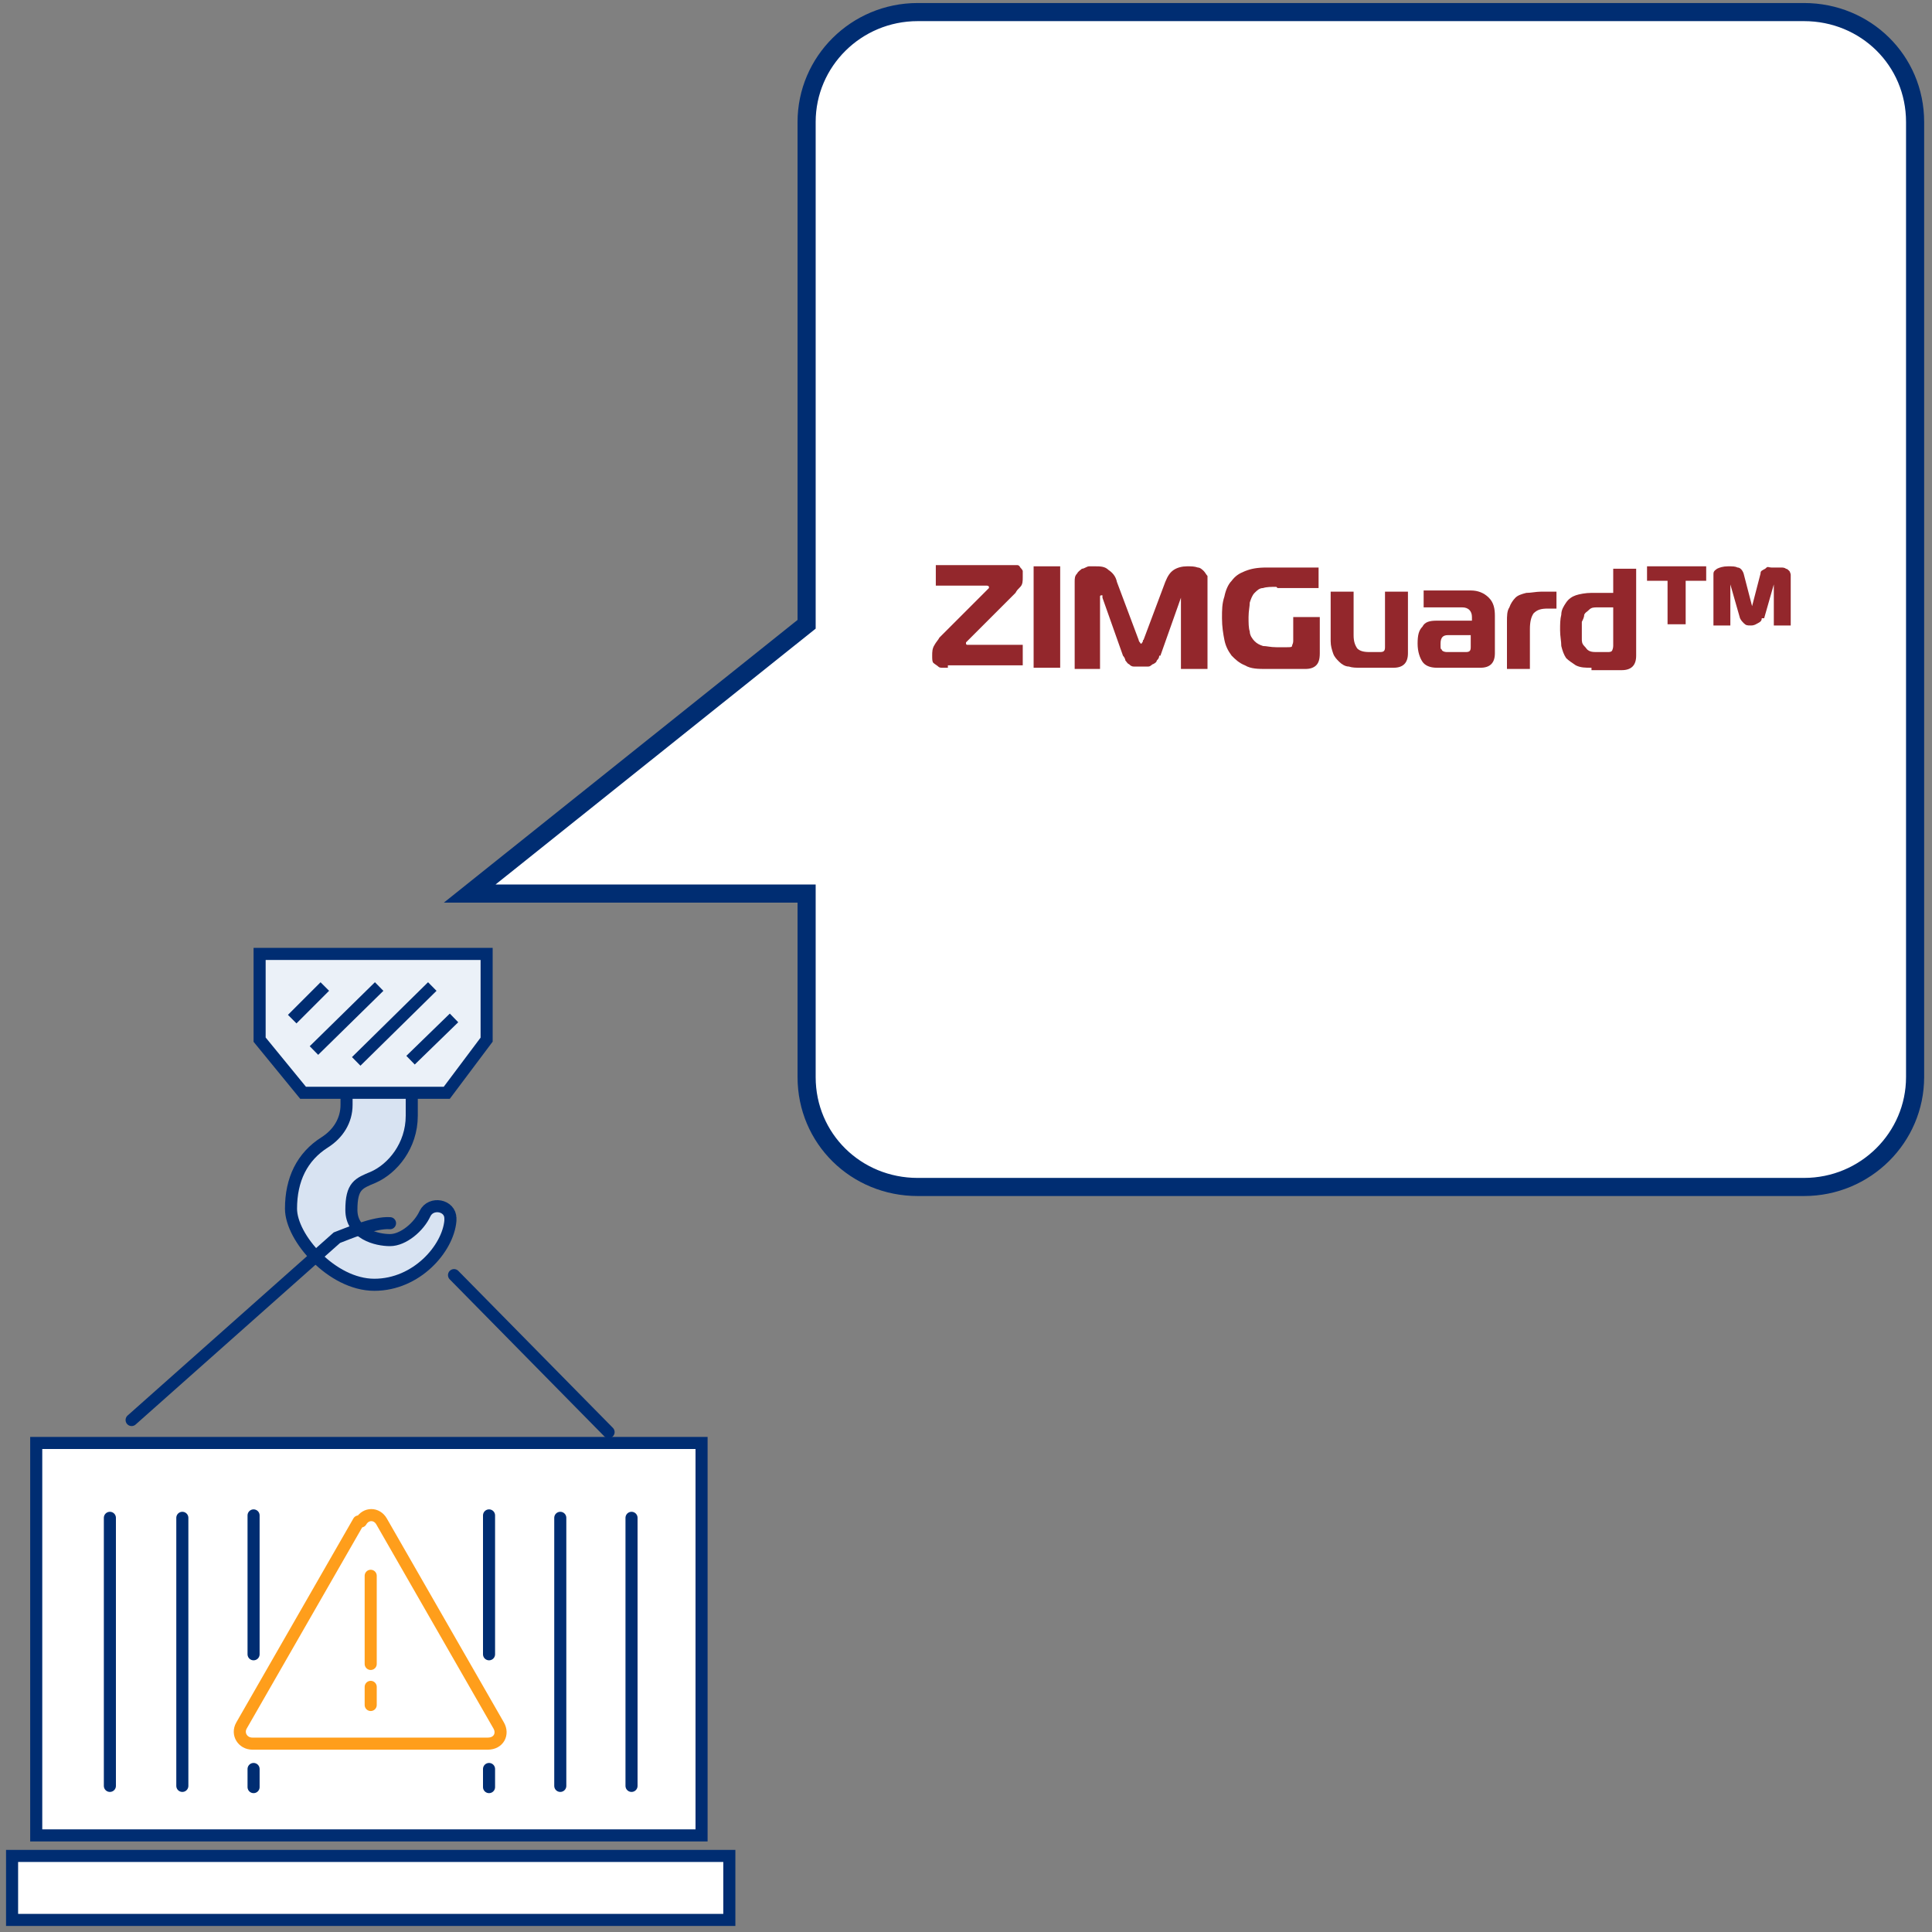 <?xml version="1.0" encoding="UTF-8"?>
<svg xmlns="http://www.w3.org/2000/svg" version="1.1" xmlns:xlink="http://www.w3.org/1999/xlink" viewBox="0 0 160 160">
  <rect x="0" y="0" width="160" height="160" fill="#808080" stroke="none"/>
  <defs>
    <style>
      .cls-1 {
        stroke-width: 1.5px;
      }

      .cls-1, .cls-2, .cls-3 {
        stroke-linecap: round;
      }

      .cls-1, .cls-2, .cls-3, .cls-4, .cls-5, .cls-6, .cls-7 {
        stroke-miterlimit: 10;
      }

      .cls-1, .cls-3, .cls-4, .cls-5, .cls-6, .cls-7 {
        stroke: #002d72;
      }

      .cls-1, .cls-4 {
        fill: #fff;
      }

      .cls-2, .cls-8 {
        stroke: #ff9e1b;
      }

      .cls-2, .cls-8, .cls-3, .cls-9, .cls-6 {
        fill: none;
      }

      .cls-8 {
        stroke-linejoin: round;
      }

      .cls-10 {
        isolation: isolate;
      }

      .cls-11 {
        fill: #93272c;
      }

      .cls-5 {
        fill: #d8e3f2;
      }

      .cls-7 {
        fill: #ebf1f8;
      }

      .cls-12 {
        clip-path: url(#clippath);
      }
    </style>
    <clipPath id="clippath">
      <rect class="cls-9" width="160" height="160"/>
    </clipPath>
  </defs>
  <!-- Generator: Adobe Illustrator 28.7.1, SVG Export Plug-In . SVG Version: 1.2.0 Build 142)  -->
  <g>
    <g id="Layer_1">
      <g class="cls-12">
        <g>
          <path class="cls-1" d="M158.6,89.3V10.1c0-5.1-4.1-9.1-9.2-9.1h-73.4c-5.1,0-9.2,4.1-9.2,9.1v41.6l-27.9,22.3h27.9v15.2c0,5.1,4.1,9.1,9.2,9.1h73.4c5.1,0,9.2-4.1,9.2-9.1h0Z"/>
          <path class="cls-5" d="M37.3,100.9c0-1.1-1.6-1.4-2.1-.4-.5,1.1-1.8,2.2-2.9,2.2s-3.2-.5-3.2-2.5.6-2.2,1.8-2.7c1.6-.7,3.2-2.6,3.2-5.1v-2.4h-5.4v1.5c0,1.3-.7,2.4-1.8,3.1-1.9,1.2-2.8,3.1-2.8,5.5s3.4,6.3,6.9,6.3,6.1-3,6.3-5.3v-.3h0Z"/>
          <path class="cls-3" d="M37.6,105.6l12.8,13"/>
          <path class="cls-3" d="M10.9,117.6l17-15.1c.8-.3,3.1-1.3,4.4-1.2"/>
          <path class="cls-7" d="M21.5,79v7.1l3.6,4.4h11.9l3.3-4.4v-7.1h-18.8Z"/>
          <path class="cls-6" d="M26.9,81.7l-2.7,2.7"/>
          <path class="cls-6" d="M31.4,81.7l-5.4,5.3"/>
          <path class="cls-6" d="M35.8,81.7l-6.3,6.2"/>
          <path class="cls-6" d="M37.6,84.3l-3.6,3.5"/>
          <path class="cls-4" d="M60.4,153.7H1v5.3h59.4v-5.3Z"/>
          <path class="cls-4" d="M58.1,119.5H3v32.5h55.1v-32.5Z"/>
          <path class="cls-3" d="M52.3,125.7v22.2"/>
          <path class="cls-3" d="M46.4,125.7v22.2"/>
          <path class="cls-3" d="M15.1,125.7v22.2"/>
          <path class="cls-3" d="M21,125.5v11.5"/>
          <path class="cls-3" d="M21,146.5v1.5"/>
          <path class="cls-3" d="M40.5,146.5v1.5"/>
          <path class="cls-3" d="M40.5,125.5v11.5"/>
          <path class="cls-3" d="M9.1,125.7v22.2"/>
          <path class="cls-2" d="M30.7,130.5v7.3"/>
          <path class="cls-2" d="M30.7,139.7v1.5"/>
          <path class="cls-8" d="M29.9,126c.4-.7,1.3-.7,1.7,0l9.7,16.9c.4.7,0,1.5-.9,1.5h-19.5c-.8,0-1.3-.8-.9-1.5l9.7-16.9h.2Z"/>
          <g class="cls-10">
            <g class="cls-10">
              <path class="cls-11" d="M78.5,55.3c-.1,0-.2,0-.4,0-.2,0-.3,0-.4-.1s-.3-.2-.4-.3-.1-.3-.1-.6,0-.6.2-.9c.1-.2.3-.4.4-.6l4-4s0,0,.1-.1c0,0,0,0,0-.1,0,0,0-.1-.2-.1h-4.2v-1.7h6.3c.1,0,.3,0,.4,0,.1,0,.2,0,.3.2,0,0,.2.2.2.3,0,.1,0,.3,0,.5,0,.3,0,.6-.2.8s-.3.3-.4.5l-4.1,4.1s0,0,0,0c0,0,0,0,0,.1,0,0,0,.1.1.1h4.6v1.7h-6.2Z"/>
              <path class="cls-11" d="M85.6,55.3v-8.4h2.2v8.4h-2.2Z"/>
              <path class="cls-11" d="M96,54.3c0,.2-.1.3-.2.4,0,.1-.1.2-.3.3-.1,0-.2.2-.4.2-.2,0-.3,0-.6,0s-.4,0-.6,0c-.2,0-.3-.1-.4-.2-.1,0-.2-.2-.3-.3,0-.1-.1-.3-.2-.4l-1.7-4.8c0,0,0-.1,0-.2,0,0,0,0-.1,0,0,0-.1,0-.1.1,0,0,0,.1,0,.2v5.8c0,0-2.1,0-2.1,0v-7.2c0-.3,0-.5.2-.7.1-.2.3-.3.4-.4.2,0,.4-.2.6-.2.2,0,.4,0,.5,0,.4,0,.8,0,1.1.3.3.2.6.5.7,1l1.8,4.8c0,0,0,.1.1.2s0,.1.1.1,0,0,.1-.1,0-.2.1-.2l1.8-4.8c.2-.5.4-.8.7-1,.3-.2.7-.3,1.1-.3s.6,0,.9.1c.2,0,.4.2.5.3s.2.3.3.4c0,.2,0,.3,0,.5v7.2h-2.2v-5.8c0-.2,0-.3,0-.3s0,0,0,0c0,0,0,.1,0,.2l-1.7,4.8Z"/>
              <path class="cls-11" d="M105.7,48.6c-.4,0-.8,0-1.1.1-.3,0-.5.2-.7.4s-.3.5-.4.8c0,.3-.1.7-.1,1.2s0,.9.1,1.2c0,.3.2.6.4.8.2.2.4.3.7.4.3,0,.6.1,1.1.1h.9c.2,0,.4,0,.4-.1s.1-.2.1-.4v-2h2.2v3c0,.5-.1.8-.3,1-.2.2-.5.3-.9.3h-3.2c-.7,0-1.3,0-1.8-.3-.5-.2-.8-.5-1.1-.8-.3-.4-.5-.8-.6-1.3-.1-.5-.2-1.1-.2-1.8s0-1.2.2-1.8c.1-.5.3-1,.6-1.3.3-.4.6-.6,1.1-.8.5-.2,1-.3,1.8-.3h4.3v1.7h-3.4Z"/>
              <path class="cls-11" d="M116.6,54.1c0,.4-.1.7-.3.9-.2.2-.5.3-.9.3h-2.7c-.4,0-.7,0-1-.1-.3,0-.6-.2-.8-.4-.2-.2-.4-.4-.5-.7s-.2-.6-.2-1v-4.1h1.9v3.6c0,.5.1.8.3,1.1.2.2.5.3,1,.3h.9c.3,0,.4-.1.4-.4v-4.6h1.9v5.2Z"/>
              <path class="cls-11" d="M121.8,48.9c.6,0,1.1.2,1.5.6s.5.9.5,1.5v3.1c0,.8-.4,1.2-1.2,1.2h-3.6c-.6,0-1-.2-1.2-.5-.2-.3-.4-.8-.4-1.5s.1-1.1.4-1.4c.2-.4.6-.5,1.2-.5h2.9v-.3c0-.5-.3-.8-.8-.8h-3.2v-1.4h3.9ZM119.9,52.6c-.4,0-.6.2-.6.7s0,.4.1.5c0,.1.2.2.4.2h1.6c.3,0,.4-.1.4-.4v-1h-2Z"/>
              <path class="cls-11" d="M124.8,51.5c0-.5,0-.9.2-1.2.1-.3.3-.6.5-.8.2-.2.5-.3.9-.4.4,0,.8-.1,1.2-.1h1.3v1.4h-.7c-.6,0-.9.1-1.2.4-.2.3-.3.7-.3,1.3v3.3h-1.9v-3.8Z"/>
              <path class="cls-11" d="M131.8,55.3c-.5,0-.9,0-1.3-.2-.3-.2-.6-.4-.8-.6-.2-.3-.3-.6-.4-1,0-.4-.1-.8-.1-1.3s0-.9.1-1.3c0-.4.2-.7.4-1,.2-.3.5-.5.8-.6s.8-.2,1.3-.2h1.8v-2h1.9v7.2c0,.8-.4,1.2-1.2,1.2h-2.5ZM133.6,50.3h-1.3c-.3,0-.5,0-.7.2s-.3.2-.4.4c0,.2-.1.4-.2.6,0,.2,0,.4,0,.7s0,.5,0,.7c0,.2,0,.4.2.6s.2.3.4.4.4.1.7.1h.8c.2,0,.3,0,.4-.1,0,0,.1-.2.1-.4v-3.1Z"/>
              <path class="cls-11" d="M138.1,51.7v-3.6h-1.7v-1.2h4.9v1.2h-1.7v3.6h-1.5ZM145.9,51.2c0,.2-.1.3-.3.4-.2.1-.3.2-.6.2s-.4,0-.6-.2c-.1-.1-.2-.2-.3-.4l-.8-2.8s0,0,0,0c0,0,0,0,0,0s0,0,0,0c0,0,0,0,0,.1v3.3h-1.4v-4.2c0-.2,0-.3.3-.5.2-.1.5-.2.9-.2s.6,0,.8.1c.2,0,.4.2.5.5l.7,2.7s0,0,0,.1c0,0,0,0,0,0s0,0,0,0c0,0,0,0,0-.1l.7-2.7c0-.1,0-.2.2-.3s.2-.1.3-.2.2,0,.4,0c.1,0,.3,0,.4,0s.3,0,.4,0c.1,0,.3,0,.4.1.1,0,.2.1.3.2,0,0,.1.2.1.3v4.2h-1.4v-3.3c0,0,0-.1,0-.1,0,0,0,0,0,0,0,0,0,0,0,0,0,0,0,0,0,0l-.8,2.8Z"/>
            </g>
          </g>
        </g>
      </g>
    </g>
  </g>
</svg>